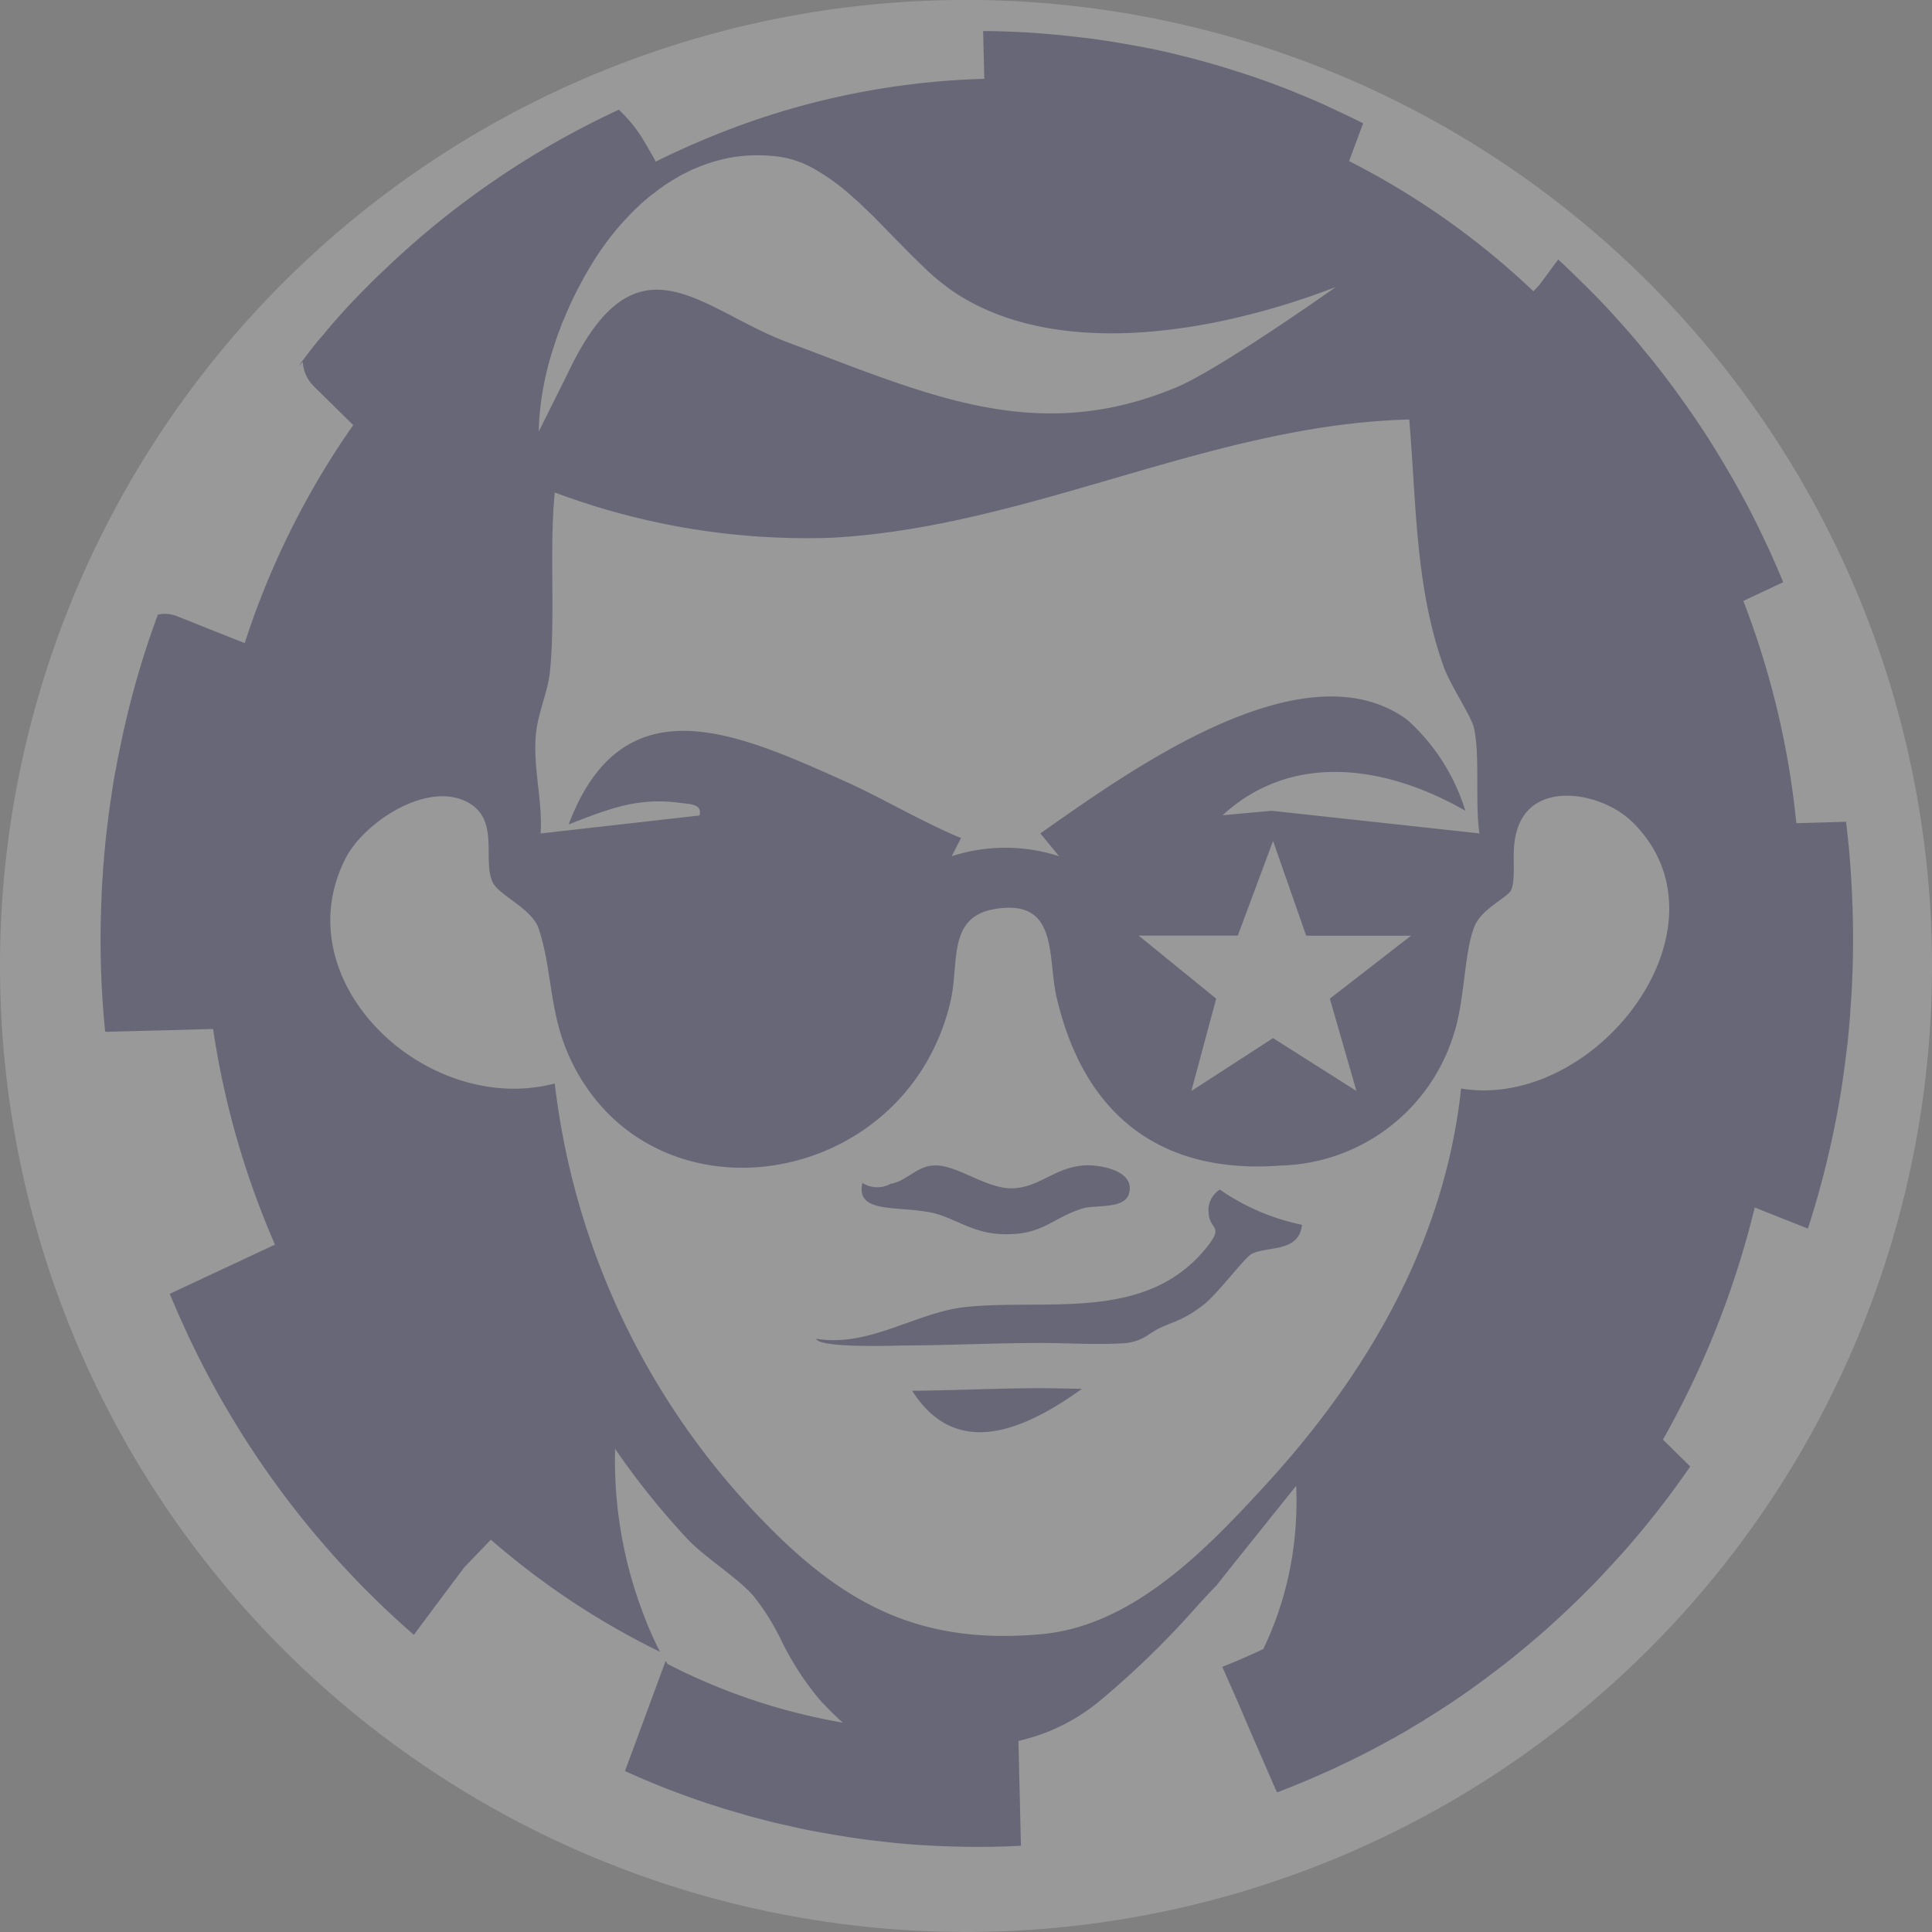 <svg xmlns="http://www.w3.org/2000/svg" width="94.97" height="94.97" viewBox="0 0 94.97 94.97">
  <rect x="0" y="0" width="94.97" height="94.97" fill="#808080" stroke="none"/>
  <g fill="#fff" opacity="0.2">
    <path d="M94.97,56.587A47.485,47.485,0,1,1,47.485,9.1,47.485,47.485,0,0,1,94.97,56.587" transform="translate(0 -9.102)"/>
    <path d="M91.218,58.839c-.038.542-.086,1.084-.143,1.616l-.086.685c-.057.475-.124.941-.19,1.407a46.09,46.09,0,0,1-1.673,7.027l-2.615-1.036A44.565,44.565,0,0,1,82,79.947l1.312,1.293.029.029c-.675.979-1.379,1.921-2.13,2.843-.466.571-.941,1.132-1.436,1.673-.314.342-.628.685-.951,1.027-.257.266-.513.523-.77.78-.124.124-.247.247-.38.371-.39.38-.78.742-1.179,1.1l-.029.029c-.39.352-.789.694-1.189,1.027-.551.466-1.112.913-1.692,1.341-.133.1-.266.209-.4.3-.932.694-1.892,1.341-2.872,1.94a2.18,2.18,0,0,1-.276.171c-.124.076-.247.152-.371.219-.219.143-.437.266-.666.39-.076.057-.162.1-.238.143l-.057.029c-.01,0-.019.01-.029.01s-.01.009-.019.009l-.01.01c-.827.456-1.664.894-2.51,1.284-.266.133-.532.257-.808.371-.751.342-1.521.656-2.292.951-.019-.038-.048-.076-.067-.124l-1.084-2.491-.9-2.092c-.01,0-.019.01-.029.01.01-.01.01-.019.019-.029l-.637-1.445c.685-.266,1.35-.561,2.016-.875a16.528,16.528,0,0,0,1.588-6.038,17.354,17.354,0,0,0,.029-1.987l-2.919,3.642-.01.01-.989,1.246c-.295.3-.59.628-.884.941a43.1,43.1,0,0,1-4.821,4.707l-.01.009a9.555,9.555,0,0,1-4.022,1.987l.057,2.3.067,2.853c-.713.038-1.445.057-2.168.057-.38,0-.761-.009-1.132-.019-.342-.01-.685-.019-1.027-.038s-.713-.038-1.065-.067-.713-.057-1.074-.1-.7-.076-1.055-.124c-.19-.019-.38-.048-.561-.076-.266-.038-.532-.076-.8-.124-.371-.057-.732-.124-1.1-.19s-.723-.133-1.084-.219l-1.017-.228c-.3-.076-.609-.152-.913-.238-.247-.057-.5-.133-.751-.209-.342-.1-.675-.19-1.017-.3-.295-.1-.58-.181-.875-.285l-.086-.029q-.67-.228-1.341-.485c-.466-.171-.922-.361-1.379-.551-.342-.143-.685-.295-1.017-.447l.989-2.681,1.008-2.729.1-.257c-.124-.057-.247-.124-.371-.181v-.01a38.11,38.11,0,0,1-8.32-5.515l-1.3,1.35-.77,1.027L20.6,89.541c-.713-.618-1.417-1.265-2.1-1.949-.257-.247-.513-.513-.77-.78A44.652,44.652,0,0,1,9.741,75.326c-.162-.323-.314-.656-.456-.979-.219-.466-.418-.932-.618-1.407-.019-.057-.048-.1-.067-.162h.01l2.577-1.208,2.586-1.208a41.914,41.914,0,0,1-3.043-10.6l-2.453.067-2.643.067a.1.1,0,0,1-.048.009.836.836,0,0,1-.162-.019A45.04,45.04,0,0,1,5.2,55.34c0-.694.019-1.379.048-2.073q.014-.513.057-1.027.014-.385.057-.77c.01-.181.029-.371.048-.551.029-.361.067-.723.114-1.093s.086-.723.143-1.084c.048-.342.1-.694.152-1.036.038-.228.076-.447.124-.675.048-.276.1-.561.162-.837a43.967,43.967,0,0,1,1.911-6.8,1.61,1.61,0,0,1,.941.076l1.807.723,1.521.6a40.177,40.177,0,0,1,5.334-10.716l-.8-.789-1.132-1.112a1.858,1.858,0,0,1-.551-1.217l-.01.01a1.1,1.1,0,0,1-.162.181c0-.019.019-.029.029-.048a.733.733,0,0,1,.086-.124c.057-.076.124-.171.209-.276.143-.2.342-.447.571-.732.057-.076.124-.143.19-.219s.133-.152.19-.228c.038-.038.067-.086.1-.124.257-.3.542-.628.837-.951.171-.19.361-.39.542-.58.228-.238.466-.475.7-.713s.475-.466.723-.7a42.5,42.5,0,0,1,11.534-7.882A7.127,7.127,0,0,1,31.9,16.089l.485.837.1.2a41.781,41.781,0,0,1,4.726-1.987A38.2,38.2,0,0,1,48.64,13.056l-.057-2.349q.642,0,1.284.029c.19.01.39.01.58.029.143,0,.295.01.447.019a.141.141,0,0,0,.067.01h.086a.463.463,0,0,0,.114.01c.78.057,1.55.133,2.32.228.4.038.8.1,1.2.162s.8.133,1.2.2c.8.143,1.578.3,2.358.5,1.179.285,2.33.628,3.471,1.008.761.257,1.512.532,2.263.837l.01.01c.618.247,1.246.513,1.854.808q.713.328,1.426.685L66.572,17.1a38.367,38.367,0,0,1,7.968,5.4c.371.323.732.656,1.093,1l.295-.314.922-1.246c.342.3.666.628,1,.951s.656.647.979.979.647.685.96,1.036c.485.532.951,1.074,1.4,1.635.257.3.494.609.732.913.323.418.637.837.941,1.265.618.856,1.208,1.731,1.759,2.634.171.285.352.571.513.856a41.287,41.287,0,0,1,1.94,3.689c.143.285.266.571.39.865.162.342.3.694.447,1.036l-1.959.922a41.786,41.786,0,0,1,2.605,10.925L91,49.577c.067.532.124,1.074.171,1.616.038.485.076.979.1,1.474.048.884.076,1.778.076,2.672,0,.618-.009,1.227-.038,1.835-.019.561-.048,1.112-.1,1.664" transform="translate(-0.256 -9.181)" fill="#0b0558"/>
    <path d="M67,23.629s-5.666,4.011-7.787,4.9c-6.93,2.9-12.246.357-19.092-2.192-4.336-1.607-7.45-5.638-10.822,1.469l-1.445,2.9c0-.181.01-.361.019-.532A14.611,14.611,0,0,1,28.54,26.7c.076-.247.162-.5.247-.751.029-.076.057-.162.1-.247a4.114,4.114,0,0,1,.209-.532,16.184,16.184,0,0,1,.922-1.921.3.3,0,0,1,.048-.1c.133-.228.257-.447.39-.666A13.606,13.606,0,0,1,32.79,19.6c.1-.1.228-.209.342-.3a4.3,4.3,0,0,1,.447-.352,2.01,2.01,0,0,1,.333-.247,2.582,2.582,0,0,1,.333-.228c.114-.076.238-.152.361-.219a.087.087,0,0,1,.048-.029A2.942,2.942,0,0,1,35.072,18a3.53,3.53,0,0,1,.58-.266c.143-.067.3-.124.466-.181s.333-.114.494-.152c.124-.038.257-.067.39-.1.152-.038.295-.057.456-.086a7.836,7.836,0,0,1,2.311,0l.285.057c.1.019.19.048.285.076a4.858,4.858,0,0,1,.979.409,10.7,10.7,0,0,1,2.063,1.512c.171.143.333.295.485.447.143.133.285.276.437.418.257.266.513.523.77.789.58.59,1.151,1.179,1.7,1.7a9.578,9.578,0,0,0,.837.742q.257.2.485.371c4.982,3.471,12.841,2.211,18.9-.116" transform="translate(-1.369 -9.497)"/>
    <path d="M42.986,97.461a29.814,29.814,0,0,1-8.605-2.881.009.009,0,0,1-.01-.01c-.029-.048-.057-.1-.086-.133A4.8,4.8,0,0,1,34.01,94v-.01a18.238,18.238,0,0,1-.875-2.006A21.135,21.135,0,0,1,31.8,84.007a38.25,38.25,0,0,0,3.623,4.5c.922.932,2.463,1.883,3.2,2.757A11.681,11.681,0,0,1,39.9,93.278a14.269,14.269,0,0,0,1.959,3.062,15.638,15.638,0,0,0,1.131,1.122" transform="translate(-1.563 -12.784)"/>
    <path d="M74.086,51.135,63.874,50.023l-2.415.219c3.461-3.176,8.12-2.415,11.933-.219a9.911,9.911,0,0,0-2.862-4.478C65.4,41.807,56.695,48.2,52.5,51.135l.922,1.122a8.553,8.553,0,0,0-5.277,0l.456-.894c-2.016-.837-3.889-1.987-5.886-2.872-5.23-2.339-10.754-4.783-13.4,2.2,1.94-.742,3.385-1.36,5.553-1.046.371.048,1.036.038.875.609l-7.806.884c.1-1.626-.371-3.166-.238-4.811.086-1.093.58-2.082.694-3.128.276-2.757-.038-6.009.238-8.824A35.238,35.238,0,0,0,42.28,36.6c9.765-.542,18.608-5.562,28.354-5.81.352,4.1.285,8.187,1.683,12.123.323.922,1.36,2.453,1.493,3.014.314,1.36.048,3.737.276,5.211" transform="translate(-1.361 -10.168)"/>
    <path d="M69.317,61.295l1.308,4.539-4.1-2.6-4.014,2.6,1.219-4.539-3.812-3.1h4.875l1.733-4.651L68.154,58.2h5.154Z" transform="translate(-3.947 -12.205)"/>
    <path d="M81.057,51.511c-1.379-1.35-4.478-2-5.467-.029-.609,1.208-.152,2.51-.456,3.366-.124.371-1.455.922-1.816,1.816-.513,1.284-.475,3.642-1.008,5.268a9.146,9.146,0,0,1-8.5,6.485c-6.095.466-9.727-2.662-11.03-8.263-.466-1.987.124-4.878-3.043-4.345-2.368.4-1.721,2.681-2.187,4.6-2.187,9.1-14.329,11.106-18.484,3.157-1.293-2.482-1.008-4.555-1.75-6.8-.323-.97-1.949-1.635-2.254-2.263-.513-1.055.314-2.957-1.093-3.86-1.987-1.255-5.249.875-6.161,2.71-3.052,6.066,4.032,12.684,10.3,11.03A37,37,0,0,0,38.431,85.97c3.946,4.051,7.692,6.038,13.664,5.477,4.421-.428,7.978-4.1,10.8-7.16,5.125-5.543,8.957-12.095,9.765-19.654,6.684,1.093,13.626-8.025,8.4-13.122M43.233,69.273a1.358,1.358,0,0,0,1.407.029v.01c.8-.143,1.265-.894,2.177-.9,1.132-.01,2.577,1.208,3.879,1.122,1.445-.1,2.206-1.265,3.927-1.113.77.067,2.025.418,1.7,1.417-.247.732-1.673.5-2.282.694-1.569.494-1.949,1.35-4.022,1.255-1.455-.067-2.368-.875-3.49-1.074-1.712-.314-3.623.048-3.3-1.436m2.453,10.212c2.263-.019,4.516-.143,6.779-.124l1.559.029c-3.128,2.263-6.285,3.328-8.339.1m16.64-6.7c-.3.171-1.683,1.978-2.3,2.453-1.253.982-1.744.822-2.682,1.458a2.468,2.468,0,0,1-1.2.445c-1.364.093-2.757-.01-4.1-.01-2.263,0-4.517.114-6.78.124-.238,0-4.146.152-4.3-.333,2.558.437,4.9-1.274,7.264-1.55,3.984-.447,8.919.789,11.914-2.919.9-1.122.181-.837.114-1.7A1.2,1.2,0,0,1,60.8,69.6a11.018,11.018,0,0,0,4.041,1.731c-.152,1.407-1.759,1.017-2.52,1.455" transform="translate(-0.839 -11.124)"/>
  </g>
</svg>
